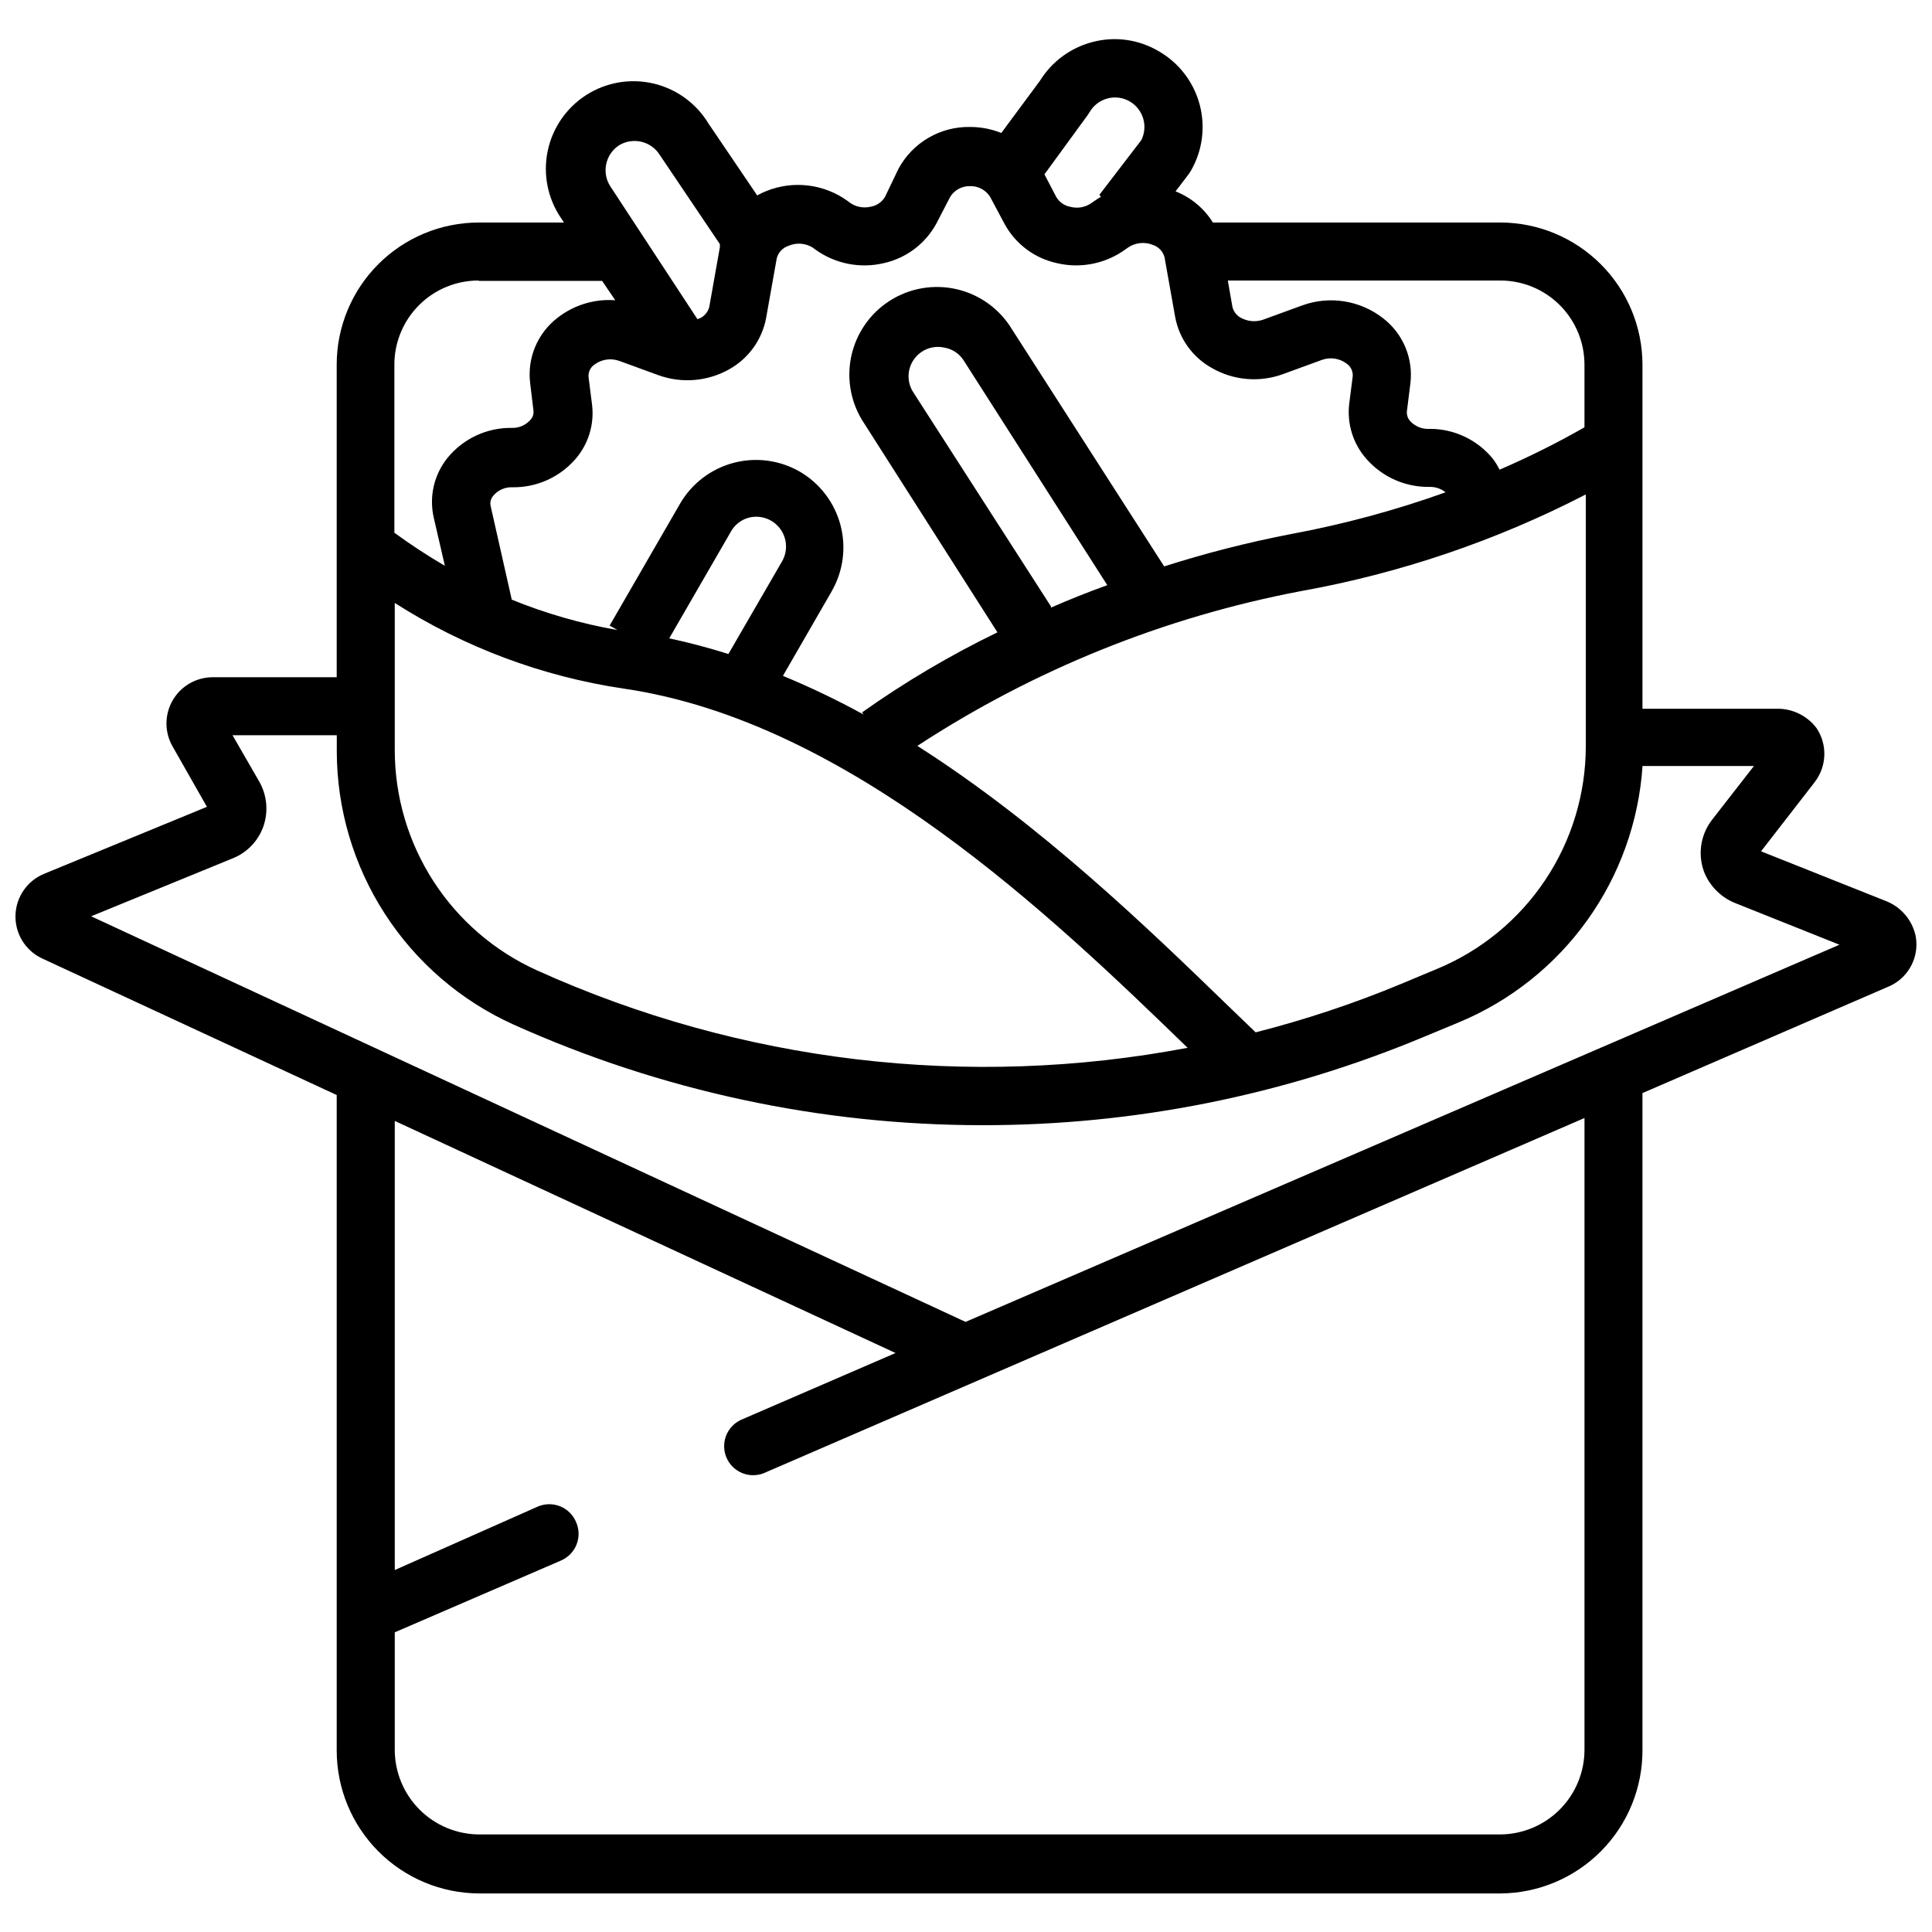 <?xml version="1.0" encoding="UTF-8"?>
<!-- Uploaded to: SVG Repo, www.svgrepo.com, Generator: SVG Repo Mixer Tools -->
<svg width="800px" height="800px" version="1.1" viewBox="144 144 512 512" xmlns="http://www.w3.org/2000/svg">
 <defs>
  <clipPath id="a">
   <path d="m148.09 154h503.81v492h-503.81z"/>
  </clipPath>
 </defs>
 <g clip-path="url(#a)">
  <path d="m651.7 392.21c-0.867-4.336-3.91-7.922-8.047-9.48l-32.957-13.121 14.148-18.246-0.004-0.004c3.289-4.172 3.519-9.988 0.562-14.402-2.535-3.363-6.555-5.277-10.762-5.129h-35.371v-91.238c-0.023-9.969-3.996-19.523-11.047-26.57-7.051-7.051-16.605-11.023-26.574-11.051h-76.219c-2.328-3.742-5.797-6.637-9.895-8.254l3.484-4.562 0.562-0.871h0.004c3.082-5.32 3.922-11.648 2.336-17.59s-5.469-11.008-10.793-14.086c-5.309-3.164-11.664-4.051-17.633-2.461-5.777 1.508-10.75 5.176-13.891 10.254l-10.25 13.84h-0.004c-2.621-1.055-5.426-1.594-8.25-1.59-3.887-0.078-7.719 0.922-11.074 2.883-3.356 1.965-6.106 4.816-7.941 8.238l-3.539 7.383c-0.801 1.379-2.172 2.332-3.742 2.613-1.969 0.488-4.055 0.078-5.688-1.129l-0.461-0.359c-6.242-4.523-14.371-5.531-21.531-2.664-0.848 0.332-1.668 0.727-2.457 1.18l-12.918-19.066c-3.238-5.359-8.504-9.18-14.602-10.602-6.094-1.422-12.508-0.32-17.781 3.051-5.273 3.375-8.961 8.734-10.227 14.863-1.27 6.129-0.004 12.512 3.5 17.699l0.82 1.23h-22.605c-9.973 0.012-19.535 3.981-26.59 11.035-7.051 7.051-11.02 16.613-11.035 26.586v82.887h-32.957c-4.344 0.031-8.344 2.363-10.516 6.125-2.172 3.762-2.188 8.395-0.043 12.172l9.125 16.043-43.109 17.734c-4.473 1.824-7.457 6.102-7.625 10.926-0.164 4.828 2.519 9.301 6.856 11.426l78.27 36.289v173.76c0.016 10.02 4 19.625 11.078 26.715 7.082 7.09 16.68 11.086 26.699 11.113h270.69c10.027-0.082 19.617-4.137 26.66-11.273 7.043-7.141 10.965-16.781 10.91-26.809v-174.02l65.609-28.398h0.004c4.957-2.32 7.75-7.676 6.816-13.07zm-174.94 25.371-6.816-6.562c-21.734-21.066-50.027-48.438-82.832-69.352l-0.004 0.004c30.859-20.18 65.375-34.113 101.59-41.008 26.324-4.719 51.789-13.359 75.555-25.629v66.637c0.012 12.645-3.727 25.008-10.742 35.531-7.016 10.52-16.996 18.723-28.676 23.566l-9.586 4c-12.504 5.195-25.371 9.477-38.492 12.812zm-54.18-112.77-36.547-56.844c-1.727-2.656-1.668-6.098 0.145-8.695 1.812-2.602 5.016-3.844 8.109-3.144 2.117 0.359 3.984 1.609 5.125 3.434l38.031 59.512c-5.227 1.895-10.148 3.844-15.02 5.996zm141.32-64.227v16.66c-7.285 4.16-14.797 7.906-22.504 11.227-0.508-1.055-1.125-2.051-1.844-2.973-4.094-4.984-10.211-7.863-16.66-7.844-1.918 0.133-3.801-0.602-5.125-2-0.68-0.711-1.016-1.684-0.922-2.664l0.922-7.383c0.805-6.602-1.922-13.141-7.176-17.223-6.098-4.793-14.242-6.094-21.527-3.434l-10.25 3.742c-1.957 0.703-4.121 0.535-5.949-0.461-1.125-0.59-1.945-1.637-2.254-2.871l-1.23-7.023 72.48 0.004c5.859 0.066 11.457 2.438 15.582 6.602 4.125 4.164 6.445 9.781 6.457 15.641zm-131.63-66.121 0.461-0.719v0.004c1.031-1.789 2.727-3.094 4.715-3.641 2.004-0.555 4.148-0.277 5.945 0.77 3.562 2.078 4.906 6.555 3.078 10.25l-11.121 14.508 0.406 0.512c-0.613 0.41-1.281 0.77-1.898 1.23l-0.512 0.359c-1.637 1.199-3.727 1.594-5.688 1.074-1.57-0.281-2.938-1.234-3.742-2.613l-3.125-5.996zm-72.785 35.215 0.461 0.359c5.262 3.852 11.953 5.203 18.297 3.691 5.961-1.328 11.051-5.184 13.945-10.562l3.637-7.019c1.105-1.766 3.043-2.832 5.125-2.82 2.188-0.102 4.262 0.973 5.434 2.82l3.742 7.019c2.871 5.398 7.969 9.258 13.941 10.562 6.332 1.508 13.004 0.16 18.25-3.691l0.512-0.359c1.961-1.387 4.492-1.676 6.715-0.77 1.516 0.504 2.672 1.738 3.074 3.281l2.82 15.84c1.062 5.711 4.613 10.648 9.688 13.48 5.734 3.312 12.645 3.914 18.863 1.641l10.25-3.742c2.242-0.844 4.758-0.473 6.664 0.973 1.062 0.742 1.664 1.984 1.59 3.281l-0.922 7.227c-0.672 5.371 1.008 10.773 4.613 14.812 4.227 4.773 10.336 7.449 16.707 7.332 1.527-0.023 3.012 0.484 4.203 1.434-13.348 4.785-27.062 8.488-41.004 11.07-11.348 2.195-22.559 5.055-33.574 8.562l-40.34-62.844c-3.238-5.356-8.504-9.18-14.598-10.598-6.098-1.422-12.512-0.32-17.785 3.051-5.273 3.371-8.961 8.73-10.227 14.863-1.266 6.129-0.004 12.512 3.5 17.699l35.266 55.309v-0.004c-12.527 6.07-24.527 13.168-35.879 21.223l0.41 0.562c-6.934-3.805-14.07-7.227-21.375-10.25l12.918-22.398-0.004-0.004c3.074-5.332 3.91-11.664 2.324-17.609-1.586-5.945-5.461-11.02-10.781-14.117-5.336-3.066-11.672-3.894-17.621-2.301-5.945 1.598-11.02 5.484-14.105 10.809l-18.656 32.293 2.051 1.18h-0.004c-9.586-1.68-18.969-4.379-27.984-8.047l-5.586-24.758c-0.25-1 0.02-2.059 0.715-2.82 1.27-1.496 3.168-2.312 5.125-2.203 6.231 0.066 12.188-2.547 16.352-7.176 3.633-4.008 5.336-9.398 4.664-14.762l-0.922-7.277v-0.004c-0.117-1.289 0.473-2.543 1.539-3.277 1.91-1.441 4.422-1.805 6.664-0.977l10.25 3.742c6.234 2.273 13.148 1.691 18.914-1.59 5.066-2.859 8.613-7.812 9.688-13.531l2.82-15.84v0.004c0.402-1.547 1.562-2.781 3.074-3.281 2.133-0.949 4.602-0.754 6.562 0.512zm-22.449 107.64c-5.195-1.641-10.422-3.023-15.684-4.152l16.352-28.293h-0.004c1.02-1.828 2.742-3.16 4.766-3.691 3.062-0.777 6.297 0.348 8.215 2.856 1.922 2.512 2.156 5.926 0.602 8.676zm-29.066-134.76c1.785-1.117 3.945-1.473 5.992-0.992 2.051 0.48 3.824 1.762 4.926 3.559l15.891 23.578c-0.023 0.254-0.023 0.512 0 0.766l-2.82 15.891c-0.324 1.227-1.141 2.266-2.254 2.871l-0.871 0.359-23.066-35.164c-2.359-3.613-1.379-8.457 2.203-10.867zm-37.109 35.879h32.703l3.484 5.125v0.004c-5.535-0.406-11.02 1.277-15.379 4.715-5.254 4.082-7.977 10.621-7.176 17.223l0.871 7.227c0.145 0.988-0.199 1.98-0.922 2.668-1.238 1.336-2.996 2.066-4.816 1.996-6.613-0.09-12.906 2.856-17.07 7.996-3.574 4.465-4.894 10.324-3.586 15.891l2.922 12.66c-4.606-2.691-9.07-5.617-13.379-8.762v-44.598c0.012-5.91 2.375-11.578 6.566-15.75 4.191-4.172 9.867-6.508 15.781-6.492zm-22.246 85.348c18.402 11.762 39.086 19.5 60.688 22.707 59.82 8.715 113.74 60.586 149.42 95.184-58.203 11.059-118.39 3.898-172.38-20.504-11.238-5.066-20.777-13.273-27.469-23.629-6.691-10.355-10.254-22.422-10.258-34.75zm315.29 303.91c0 5.945-2.359 11.648-6.559 15.855-4.199 4.207-9.895 6.582-15.84 6.594h-270.49c-5.945-0.012-11.641-2.387-15.84-6.594s-6.559-9.91-6.559-15.855v-31.113l44.031-19.016v-0.004c1.906-0.809 3.406-2.352 4.156-4.281 0.754-1.93 0.695-4.082-0.16-5.969-0.809-1.906-2.352-3.406-4.281-4.16-1.93-0.75-4.082-0.691-5.969 0.16l-37.777 16.762v-119.02l132.71 61.508-41.008 17.734v0.004c-3.738 1.758-5.418 6.152-3.805 9.957 1.609 3.805 5.941 5.652 9.801 4.188l217.59-94.16zm-164.02-113.38-231.73-107.49 37.57-15.379v0.004c3.797-1.539 6.75-4.641 8.098-8.512 1.328-3.887 0.934-8.152-1.074-11.734l-7.125-12.355h27.629v4.203h-0.004c0.016 15.289 4.434 30.246 12.723 43.09s20.102 23.027 34.027 29.336c39.141 17.625 81.578 26.727 124.5 26.707 39.992 0.023 79.594-7.887 116.51-23.27l9.637-4c13.625-5.672 25.395-15.035 33.988-27.031 8.594-12 13.668-26.16 14.652-40.883h29.523l-11.176 14.352h0.004c-3.102 4.066-3.805 9.473-1.844 14.195 1.613 3.648 4.625 6.492 8.355 7.894l27.32 10.918z"/>
 </g>
</svg>